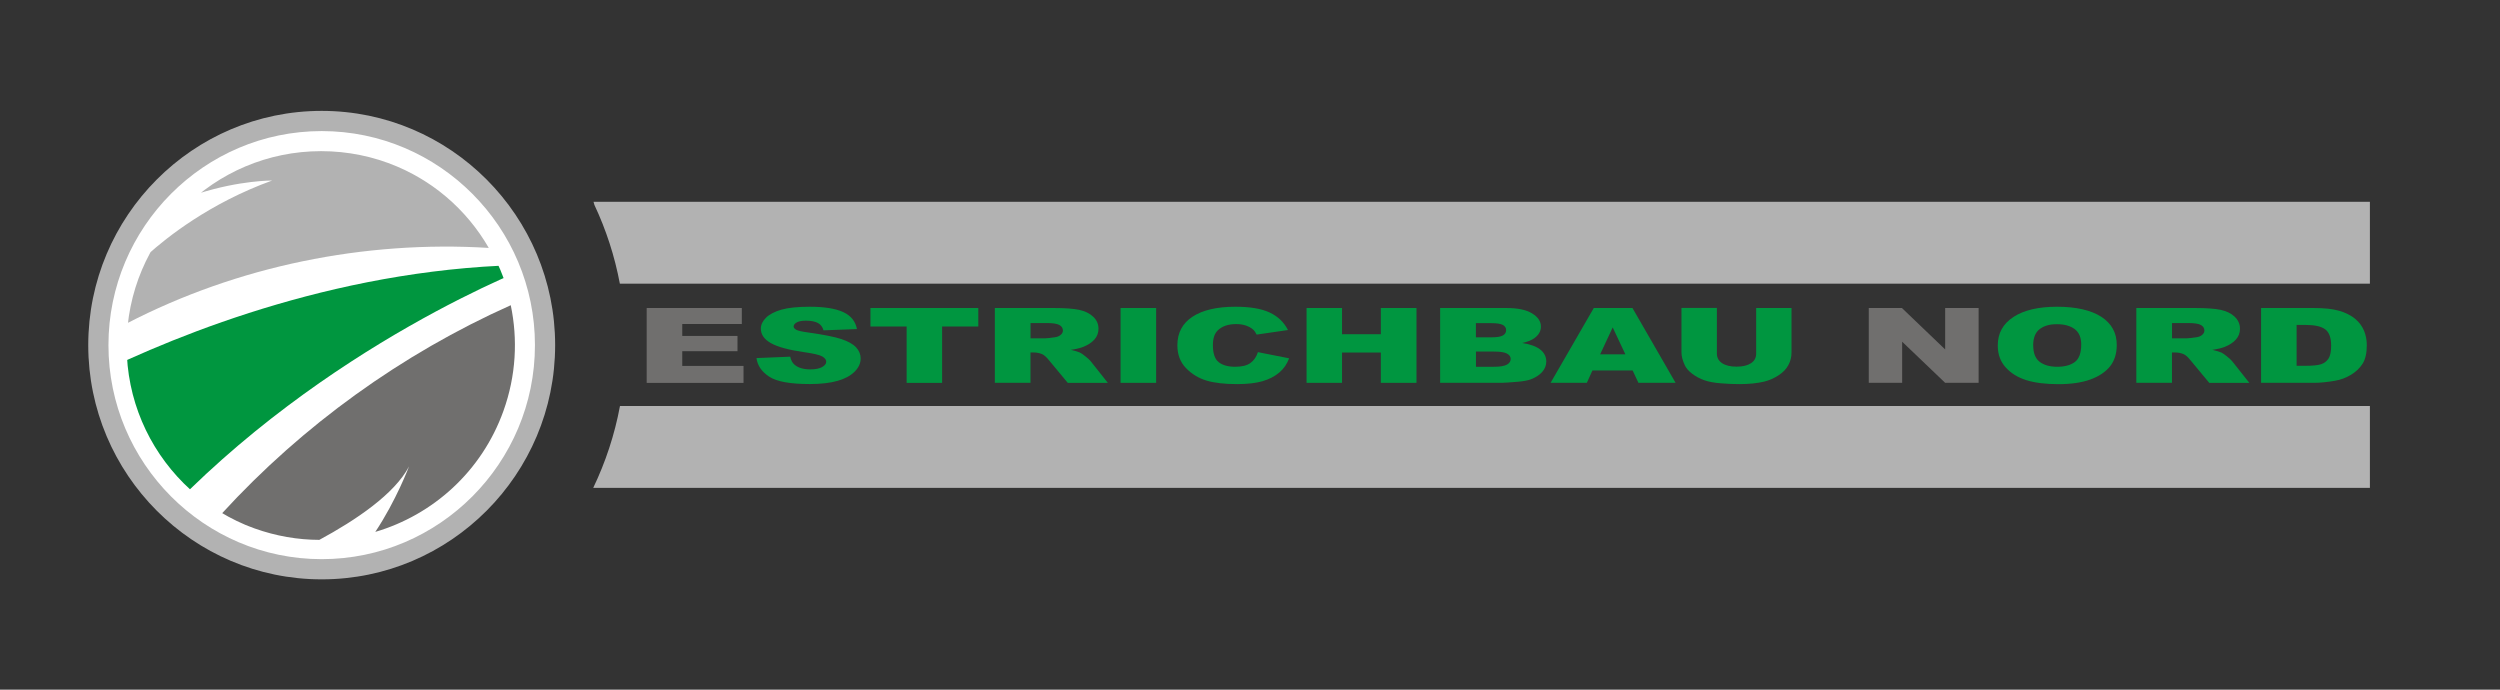 <?xml version="1.0" encoding="UTF-8"?>
<svg id="EN" xmlns="http://www.w3.org/2000/svg" xmlns:xlink="http://www.w3.org/1999/xlink" viewBox="0 0 411.02 113.39">
  <rect x="0" y="0" width="411.02" height="113.39" fill="#333333" stroke="none"/>
  <defs>
    <style>
      .cls-1 {
        clip-path: url(#clippath);
      }

      .cls-2 {
        fill: none;
      }

      .cls-2, .cls-3, .cls-4, .cls-5, .cls-6, .cls-7, .cls-8 {
        stroke-width: 0px;
      }

      .cls-3 {
        fill-rule: evenodd;
      }

      .cls-3, .cls-5 {
        fill: #b2b2b2;
      }

      .cls-4 {
        fill: #706f6e;
      }

      .cls-6 {
        fill: #fff;
      }

      .cls-7 {
        fill: #00963f;
      }

      .cls-8 {
        fill: #009640;
      }
    </style>
    <clipPath id="clippath">
      <circle class="cls-2" cx="52.8" cy="56.83" r="31.98"/>
    </clipPath>
  </defs>
  <g>
    <path class="cls-3" d="M389.63,33.18v13.46H101.91c-.85-4.54-2.27-8.88-4.18-12.94-.04-.18-.1-.35-.15-.52h292.05Z"/>
    <path class="cls-3" d="M389.63,66.75v13.46H97.53c2.02-4.21,3.52-8.73,4.4-13.46h287.7Z"/>
  </g>
  <g>
    <path class="cls-4" d="M106.32,50.64h15.64v2.63h-9.79v1.96h9.08v2.51h-9.08v2.42h10.07v2.79h-15.92v-12.3Z"/>
    <path class="cls-8" d="M124.37,58.87l5.55-.23c.12.59.36,1.04.73,1.34.6.5,1.46.75,2.58.75.83,0,1.47-.13,1.93-.38.45-.25.68-.55.68-.88s-.21-.6-.64-.86-1.43-.49-2.99-.71c-2.56-.37-4.38-.87-5.47-1.49-1.1-.62-1.65-1.41-1.65-2.38,0-.63.28-1.23.84-1.79.56-.56,1.41-1,2.54-1.33,1.13-.32,2.68-.48,4.64-.48,2.41,0,4.25.29,5.52.88,1.27.58,2.02,1.52,2.26,2.79l-5.5.21c-.15-.55-.45-.96-.92-1.21-.47-.25-1.11-.38-1.94-.38-.68,0-1.19.09-1.53.28-.34.19-.52.42-.52.68,0,.2.14.37.42.53.27.16.93.31,1.96.45,2.55.36,4.38.72,5.48,1.09,1.1.37,1.91.82,2.41,1.36s.75,1.15.75,1.82c0,.79-.33,1.52-1,2.18-.67.67-1.61,1.17-2.81,1.51s-2.72.52-4.55.52c-3.21,0-5.44-.4-6.67-1.21-1.24-.81-1.94-1.83-2.1-3.07Z"/>
    <path class="cls-8" d="M143.1,50.64h17.74v3.04h-5.95v9.27h-5.83v-9.27h-5.95v-3.04Z"/>
    <path class="cls-8" d="M163.56,62.94v-12.3h9.72c1.8,0,3.18.1,4.13.3.95.2,1.72.57,2.31,1.12s.88,1.21.88,1.99c0,.68-.22,1.27-.67,1.77s-1.06.9-1.84,1.21c-.5.2-1.18.36-2.05.49.69.15,1.2.3,1.52.45.21.1.53.32.93.65s.68.58.82.76l2.83,3.57h-6.59l-3.12-3.76c-.4-.49-.75-.8-1.06-.95-.42-.19-.9-.29-1.43-.29h-.52v4.99h-5.86ZM169.42,55.62h2.46c.27,0,.78-.06,1.55-.17.39-.05.7-.18.95-.39s.37-.44.37-.71c0-.4-.19-.7-.58-.92s-1.11-.32-2.18-.32h-2.56v2.5Z"/>
    <path class="cls-8" d="M184.23,50.64h5.85v12.3h-5.85v-12.3Z"/>
    <path class="cls-8" d="M206.83,57.9l5.11,1.01c-.34.93-.88,1.72-1.62,2.34-.74.63-1.66,1.1-2.75,1.42-1.09.32-2.49.48-4.18.48-2.05,0-3.73-.19-5.03-.58s-2.42-1.07-3.37-2.05-1.42-2.23-1.42-3.76c0-2.04.83-3.6,2.49-4.69,1.66-1.09,4.01-1.64,7.05-1.64,2.38,0,4.25.31,5.61.94s2.37,1.59,3.03,2.89l-5.15.75c-.18-.37-.37-.65-.57-.82-.33-.29-.73-.51-1.2-.67-.47-.16-1-.24-1.58-.24-1.32,0-2.34.35-3.04,1.04-.53.51-.8,1.32-.8,2.42,0,1.36.32,2.3.95,2.8s1.53.76,2.68.76,1.96-.2,2.53-.61c.57-.41.99-1,1.24-1.78Z"/>
    <path class="cls-8" d="M214.81,50.64h5.83v4.31h6.38v-4.31h5.86v12.3h-5.86v-4.98h-6.38v4.98h-5.83v-12.3Z"/>
    <path class="cls-8" d="M236.77,50.64h10.92c1.82,0,3.22.29,4.19.88.97.59,1.46,1.31,1.46,2.18,0,.73-.35,1.35-1.04,1.87-.46.35-1.14.62-2.04.82,1.36.21,2.36.58,3,1.1s.96,1.17.96,1.95c0,.64-.23,1.21-.68,1.72-.46.51-1.08.91-1.87,1.21-.49.18-1.23.32-2.21.4-1.31.11-2.19.17-2.62.17h-10.07v-12.3ZM242.65,55.46h2.54c.91,0,1.54-.1,1.9-.31.36-.2.53-.5.53-.88,0-.36-.18-.64-.53-.84-.36-.2-.98-.3-1.86-.3h-2.58v2.33ZM242.65,60.3h2.98c1,0,1.71-.12,2.12-.35s.62-.54.62-.94c0-.36-.2-.66-.61-.88-.41-.22-1.12-.33-2.14-.33h-2.96v2.49Z"/>
    <path class="cls-8" d="M268.43,60.91h-6.62l-.92,2.03h-5.96l7.1-12.3h6.36l7.09,12.3h-6.11l-.95-2.03ZM267.22,58.25l-2.08-4.42-2.06,4.42h4.15Z"/>
    <path class="cls-8" d="M288.72,50.64h5.82v7.33c0,.73-.17,1.41-.52,2.06-.35.65-.89,1.21-1.64,1.69-.74.48-1.52.82-2.34,1.02-1.13.27-2.49.41-4.08.41-.92,0-1.92-.04-3.01-.13-1.09-.08-2-.25-2.72-.5s-1.4-.6-2-1.06c-.61-.46-1.02-.93-1.24-1.42-.36-.78-.54-1.48-.54-2.08v-7.33h5.82v7.51c0,.67.29,1.19.86,1.57.57.38,1.36.57,2.38.57s1.79-.19,2.36-.56c.57-.37.86-.9.86-1.58v-7.51Z"/>
    <path class="cls-4" d="M307.24,50.64h5.45l7.11,6.81v-6.81h5.5v12.3h-5.5l-7.07-6.76v6.76h-5.49v-12.3Z"/>
    <path class="cls-8" d="M328.45,56.8c0-2.01.86-3.57,2.58-4.69,1.72-1.12,4.11-1.68,7.17-1.68s5.56.55,7.26,1.65,2.55,2.64,2.55,4.62c0,1.44-.37,2.62-1.11,3.54-.74.92-1.82,1.64-3.22,2.15-1.4.51-3.15.77-5.25.77s-3.89-.22-5.29-.66c-1.4-.44-2.53-1.14-3.39-2.1-.87-.96-1.3-2.15-1.3-3.59ZM334.28,56.81c0,1.24.35,2.13,1.06,2.68.71.54,1.67.81,2.89.81s2.22-.27,2.91-.8c.69-.53,1.03-1.49,1.03-2.86,0-1.16-.36-2-1.08-2.54-.72-.53-1.69-.8-2.92-.8s-2.12.27-2.83.81-1.07,1.44-1.07,2.69Z"/>
    <path class="cls-8" d="M351.23,62.94v-12.3h9.72c1.8,0,3.18.1,4.13.3.95.2,1.72.57,2.31,1.12.58.55.88,1.21.88,1.99,0,.68-.22,1.27-.67,1.77-.45.5-1.06.9-1.84,1.21-.5.2-1.18.36-2.05.49.69.15,1.2.3,1.52.45.21.1.53.32.93.65.41.33.68.58.82.76l2.83,3.57h-6.59l-3.12-3.76c-.39-.49-.75-.8-1.06-.95-.42-.19-.9-.29-1.43-.29h-.52v4.99h-5.86ZM357.09,55.62h2.46c.27,0,.78-.06,1.55-.17.39-.05.7-.18.95-.39.24-.21.37-.44.37-.71,0-.4-.19-.7-.58-.92s-1.11-.32-2.18-.32h-2.56v2.5Z"/>
    <path class="cls-8" d="M371.75,50.64h8.67c1.71,0,3.09.15,4.14.45,1.05.3,1.92.74,2.61,1.3.69.57,1.18,1.22,1.49,1.97.31.75.46,1.54.46,2.38,0,1.32-.23,2.33-.69,3.06-.46.72-1.1,1.33-1.91,1.82-.82.49-1.69.82-2.63.98-1.28.22-2.44.34-3.48.34h-8.67v-12.3ZM377.58,53.42v6.72h1.43c1.22,0,2.09-.09,2.6-.26.52-.18.92-.48,1.21-.92s.44-1.15.44-2.14c0-1.3-.33-2.2-.98-2.68s-1.73-.72-3.25-.72h-1.46Z"/>
  </g>
  <g>
    <circle class="cls-6" cx="53.02" cy="56.64" r="36.85"/>
    <g>
      <path class="cls-5" d="M52.89,95.25c-21.16,0-38.38-17.28-38.38-38.51S31.73,18.23,52.89,18.23s38.38,17.28,38.38,38.51-17.22,38.51-38.38,38.51ZM52.89,21.55c-19.33,0-35.06,15.79-35.06,35.19s15.73,35.19,35.06,35.19,35.06-15.79,35.06-35.19-15.73-35.19-35.06-35.19Z"/>
      <g class="cls-1">
        <g>
          <path class="cls-7" d="M26.06,85.72c-6.18-6.48-10.08-14.86-11.06-23.75,14.95-7.39,42.12-18.25,72.99-18.44,0,0-34.63,12.91-61.93,42.19"/>
          <path class="cls-4" d="M83.97,50.18c-17.92,8.02-34.2,19.74-47.46,34.21,1.67.98,3.46,1.82,5.35,2.49,3.52,1.26,7.11,1.87,10.64,1.88,6-3.24,12.37-7.53,14.75-12.08,0,0-2.12,5.63-5.55,10.77,9.45-2.79,17.49-9.9,21.07-19.89,2.08-5.79,2.38-11.78,1.2-17.39h0Z"/>
          <path class="cls-5" d="M63.46,26.66c-10.85-3.89-22.42-1.56-30.81,5.15,6.8-2.17,12.09-2.13,12.09-2.13-10.32,3.73-17.43,9.46-20.33,12.07-.71,1.34-1.34,2.75-1.86,4.22-.85,2.38-1.41,4.79-1.68,7.19,18.2-9.42,39.03-13.66,59.49-12.4-3.65-6.33-9.48-11.45-16.9-14.11h0Z"/>
        </g>
      </g>
    </g>
  </g>
</svg>
